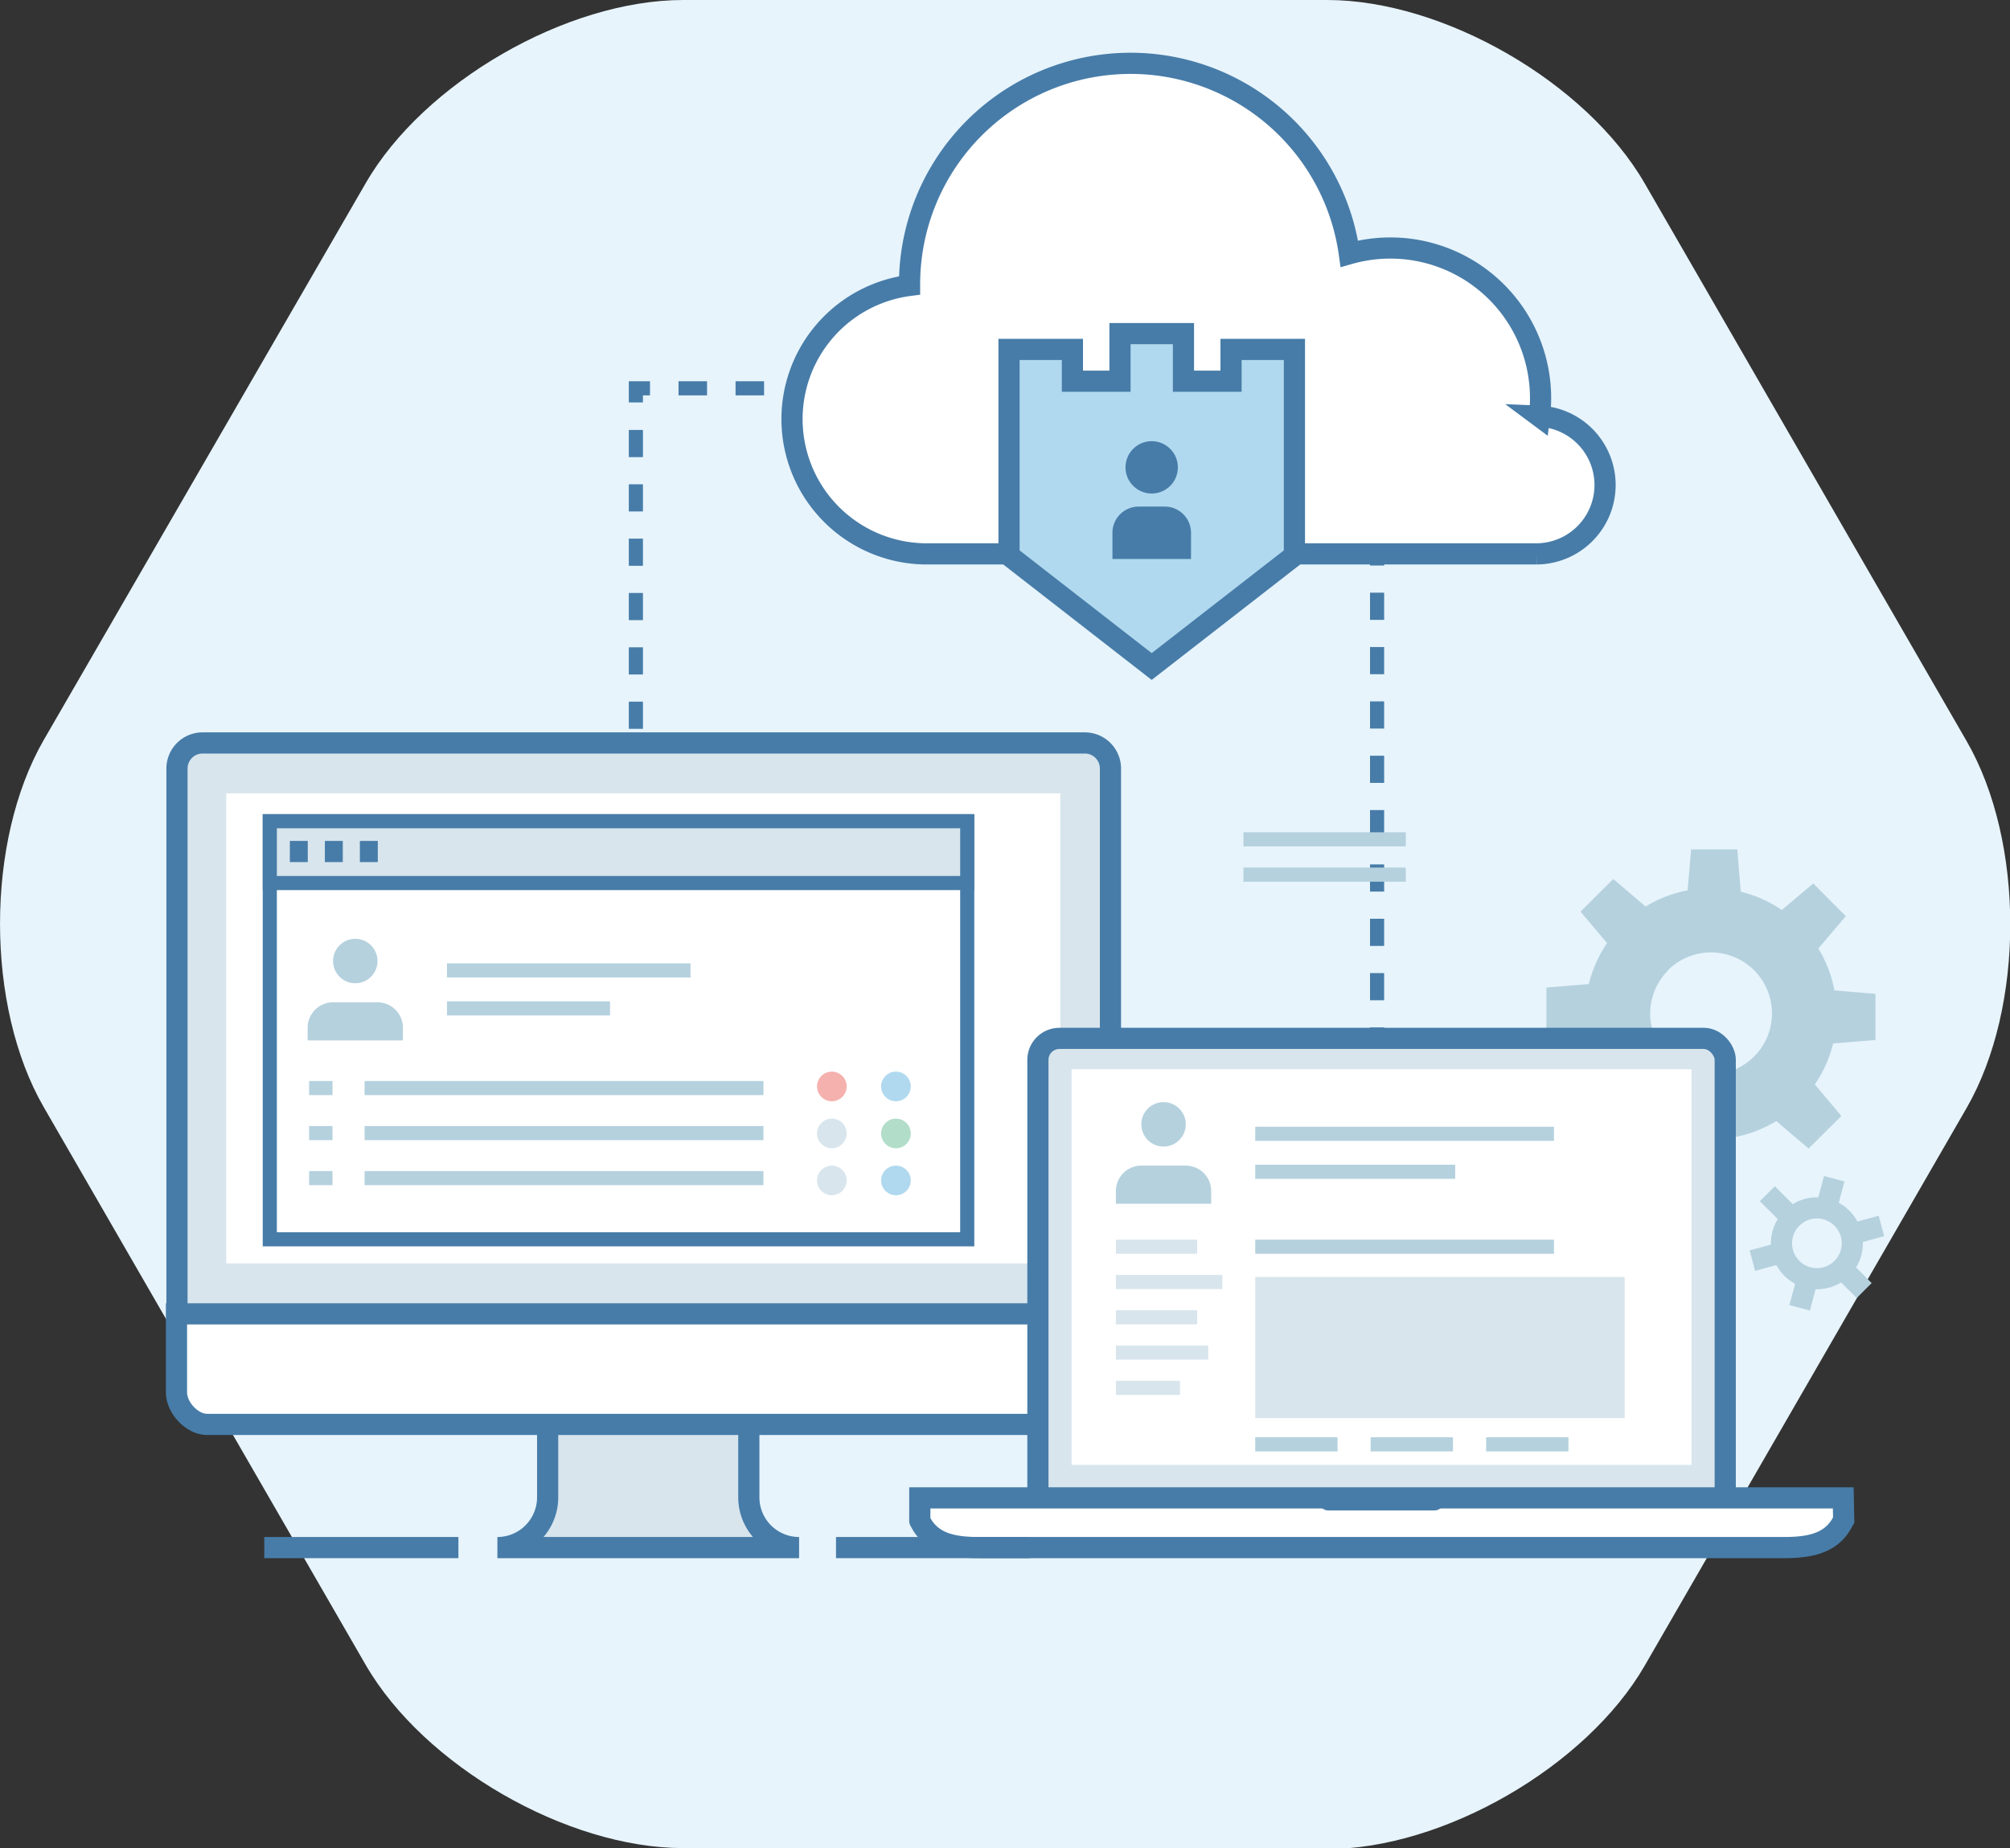 <svg xmlns="http://www.w3.org/2000/svg" viewBox="0 0 284.74 261.86"><rect x="0" y="0" width="284.74" height="261.86" fill="#333333" stroke="none"/><defs><style>.cls-1{fill:#e7f4fc;}.cls-2{fill:#b5d1de;}.cls-11,.cls-20,.cls-3,.cls-4,.cls-5,.cls-6{fill:none;}.cls-15,.cls-3{stroke:#b5d1de;}.cls-11,.cls-12,.cls-3,.cls-7,.cls-9{stroke-width:3px;}.cls-11,.cls-12,.cls-13,.cls-14,.cls-4,.cls-5,.cls-6,.cls-7,.cls-9{stroke:#477ca8;}.cls-4,.cls-5,.cls-6{stroke-miterlimit:2;}.cls-13,.cls-14,.cls-15,.cls-20,.cls-4,.cls-5,.cls-6{stroke-width:2px;}.cls-5{stroke-dasharray:3.85 3.85;}.cls-6{stroke-dasharray:4.04 4.04;}.cls-14,.cls-15,.cls-18,.cls-7{fill:#d8e5ed;}.cls-13,.cls-8,.cls-9{fill:#fff;}.cls-10{fill:#477ca8;}.cls-12,.cls-17{fill:#b0d9ef;}.cls-16{fill:#f5b1ae;}.cls-19{fill:#b2ddc9;}.cls-20{stroke:#d8e5ed;}</style></defs><title>Asset 4</title><g id="Layer_2" data-name="Layer 2"><g id="Layer_2-2" data-name="Layer 2"><path class="cls-1" d="M96.78,261.86c-16.5,0-36.75-11.69-45-26l-45.59-79c-8.25-14.29-8.25-37.67,0-52L51.78,26C60,11.69,80.28,0,96.78,0H188c16.5,0,36.75,11.69,45,26l45.59,79c8.25,14.29,8.25,37.67,0,52l-45.59,79c-8.25,14.29-28.5,26-45,26Z"/><path class="cls-2" d="M223.27,157.48l4.62,4.63,4.46-3.76a17.73,17.73,0,0,0,5.81,2.59l.49,6,6.54,0,.5-5.81a17.75,17.75,0,0,0,5.94-2.28l4.58,3.89,4.64-4.62-3.76-4.46a17.79,17.79,0,0,0,2.59-5.81l6-.49v-6.54l-5.81-.49a17.78,17.78,0,0,0-2.28-5.94l3.89-4.58-4.61-4.63-4.46,3.76a17.68,17.68,0,0,0-5.81-2.59l-.49-6h-6.54l-.5,5.81a17.68,17.68,0,0,0-5.95,2.29l-4.58-3.9-4.64,4.62,3.76,4.46a17.69,17.69,0,0,0-2.59,5.81l-6,.49,0,6.54,5.81.5a17.81,17.81,0,0,0,2.28,5.94Zm13-20a8.64,8.64,0,1,1,0,12.22A8.64,8.64,0,0,1,236.28,137.53Z"/><circle class="cls-3" cx="257.39" cy="176.16" r="5.02" transform="translate(-49.19 233.55) rotate(-44.99)"/><line class="cls-3" x1="253.62" y1="172.4" x2="250.36" y2="169.14"/><line class="cls-3" x1="264.08" y1="182.86" x2="261.15" y2="179.93"/><line class="cls-3" x1="252.24" y1="177.54" x2="248.24" y2="178.62"/><line class="cls-3" x1="266.53" y1="173.71" x2="262.53" y2="174.79"/><line class="cls-3" x1="256.01" y1="181.31" x2="254.94" y2="185.31"/><line class="cls-3" x1="259.84" y1="167.02" x2="258.77" y2="171.02"/><line class="cls-4" x1="90.08" y1="163.02" x2="90.08" y2="161.02"/><line class="cls-5" x1="90.08" y1="157.17" x2="90.08" y2="58.95"/><polyline class="cls-4" points="90.08 57.02 90.08 55.02 92.08 55.02"/><line class="cls-6" x1="96.12" y1="55.02" x2="191.06" y2="55.02"/><polyline class="cls-4" points="193.08 55.02 195.08 55.02 195.08 57.02"/><line class="cls-5" x1="195.08" y1="60.88" x2="195.08" y2="159.09"/><line class="cls-4" x1="195.08" y1="161.02" x2="195.08" y2="163.02"/><path class="cls-7" d="M77.58,199.33v12.82a7.12,7.12,0,0,1-7.12,7.13H113.2a7.12,7.12,0,0,1-7.12-7.12V199.33Z"/><path class="cls-7" d="M157.31,186.24V108.89a3.63,3.63,0,0,0-3.62-3.62h-125a3.63,3.63,0,0,0-3.62,3.62v77.35Z"/><rect class="cls-8" x="32.05" y="112.41" width="118.15" height="66.61"/><path class="cls-9" d="M25,186.16v11.15c0,2.14,2.19,4.52,4.33,4.52H154c2.14,0,3.42-2.2,3.42-4.34V186.16Z"/><path class="cls-9" d="M218.08,59a21.57,21.57,0,0,0,.16-2.53,21.28,21.28,0,0,0-27.09-20.52,31.3,31.3,0,0,0-62.3,4.28c0,.07,0,.14,0,.21A19.1,19.1,0,0,0,131,78.48h85.91v0c.27,0,.55,0,.83,0a9.76,9.76,0,0,0,.3-19.51Z"/><rect class="cls-7" x="147.03" y="147.13" width="97.37" height="68.56" rx="3.05" ry="3.05"/><rect class="cls-8" x="151.8" y="151.51" width="87.82" height="56.05"/><path class="cls-9" d="M261.12,215.48l.06-.1-.06-3.14H130.3v3.14a.19.19,0,0,0,0,.1l.33.59c1.68,2.72,4.67,3.21,8.11,3.21H252.68c3.43,0,6.43-.49,8.11-3.21Z"/><path class="cls-10" d="M186.82,212.24v.41a1.37,1.37,0,0,0,1.37,1.37h15a1.37,1.37,0,0,0,1.37-1.37v-.41Z"/><line class="cls-11" x1="37.44" y1="219.28" x2="64.94" y2="219.28"/><line class="cls-11" x1="118.43" y1="219.28" x2="145.93" y2="219.28"/><polygon class="cls-12" points="151.92 49.51 142.94 49.51 142.94 78.72 163.15 94.44 183.37 78.72 183.37 49.51 174.39 49.51 174.39 54.01 167.65 54.01 167.65 47.27 158.66 47.27 158.66 54.01 151.92 54.01 151.92 49.51"/><path class="cls-10" d="M165,71.78H161.3a3.71,3.71,0,0,0-3.71,3.71v3.71h11.13V75.5A3.71,3.71,0,0,0,165,71.78Z"/><circle class="cls-10" cx="163.15" cy="66.22" r="3.71"/><rect class="cls-13" x="38.22" y="116.36" width="98.8" height="59.24"/><rect class="cls-14" x="38.22" y="116.36" width="98.8" height="8.76"/><line class="cls-7" x1="41.06" y1="120.65" x2="43.6" y2="120.65"/><line class="cls-7" x1="46.02" y1="120.65" x2="48.56" y2="120.65"/><line class="cls-7" x1="50.98" y1="120.65" x2="53.52" y2="120.65"/><line class="cls-15" x1="51.65" y1="154.17" x2="108.15" y2="154.17"/><line class="cls-15" x1="51.65" y1="160.55" x2="108.15" y2="160.55"/><line class="cls-15" x1="51.65" y1="166.93" x2="108.15" y2="166.93"/><line class="cls-15" x1="47.1" y1="154.17" x2="43.79" y2="154.17"/><line class="cls-15" x1="47.1" y1="160.55" x2="43.79" y2="160.55"/><line class="cls-15" x1="47.1" y1="166.93" x2="43.79" y2="166.93"/><circle class="cls-16" cx="117.84" cy="153.94" r="2.1"/><circle class="cls-17" cx="126.92" cy="153.94" r="2.1"/><circle class="cls-18" cx="117.84" cy="160.6" r="2.1"/><circle class="cls-19" cx="126.92" cy="160.6" r="2.1"/><circle class="cls-18" cx="117.84" cy="167.26" r="2.1"/><circle class="cls-17" cx="126.92" cy="167.26" r="2.1"/><path class="cls-2" d="M57.08,147.42v-1.8a3.6,3.6,0,0,0-3.6-3.6h-6.3a3.6,3.6,0,0,0-3.6,3.6v1.8Z"/><circle class="cls-2" cx="50.33" cy="136.17" r="3.15"/><line class="cls-15" x1="63.32" y1="137.5" x2="97.82" y2="137.5"/><line class="cls-15" x1="63.32" y1="142.88" x2="86.42" y2="142.88"/><path class="cls-2" d="M171.58,170.56v-1.8a3.6,3.6,0,0,0-3.6-3.6h-6.3a3.6,3.6,0,0,0-3.6,3.6v1.8Z"/><circle class="cls-2" cx="164.83" cy="159.31" r="3.15"/><line class="cls-15" x1="177.82" y1="160.65" x2="220.14" y2="160.65"/><line class="cls-20" x1="158.08" y1="176.65" x2="169.59" y2="176.65"/><line class="cls-20" x1="158.08" y1="181.65" x2="173.16" y2="181.65"/><line class="cls-20" x1="158.08" y1="186.65" x2="169.59" y2="186.65"/><line class="cls-20" x1="158.08" y1="191.65" x2="171.16" y2="191.65"/><line class="cls-20" x1="158.08" y1="196.65" x2="167.16" y2="196.65"/><line class="cls-15" x1="177.82" y1="176.65" x2="220.14" y2="176.65"/><line class="cls-15" x1="177.82" y1="204.65" x2="189.48" y2="204.65"/><line class="cls-15" x1="194.17" y1="204.65" x2="205.83" y2="204.65"/><line class="cls-15" x1="210.53" y1="204.65" x2="222.19" y2="204.65"/><line class="cls-15" x1="177.82" y1="166.03" x2="206.15" y2="166.03"/><rect class="cls-18" x="177.82" y="180.93" width="52.33" height="20"/><line class="cls-15" x1="176.15" y1="118.93" x2="199.15" y2="118.93"/><line class="cls-15" x1="176.15" y1="123.93" x2="199.15" y2="123.93"/></g></g></svg>